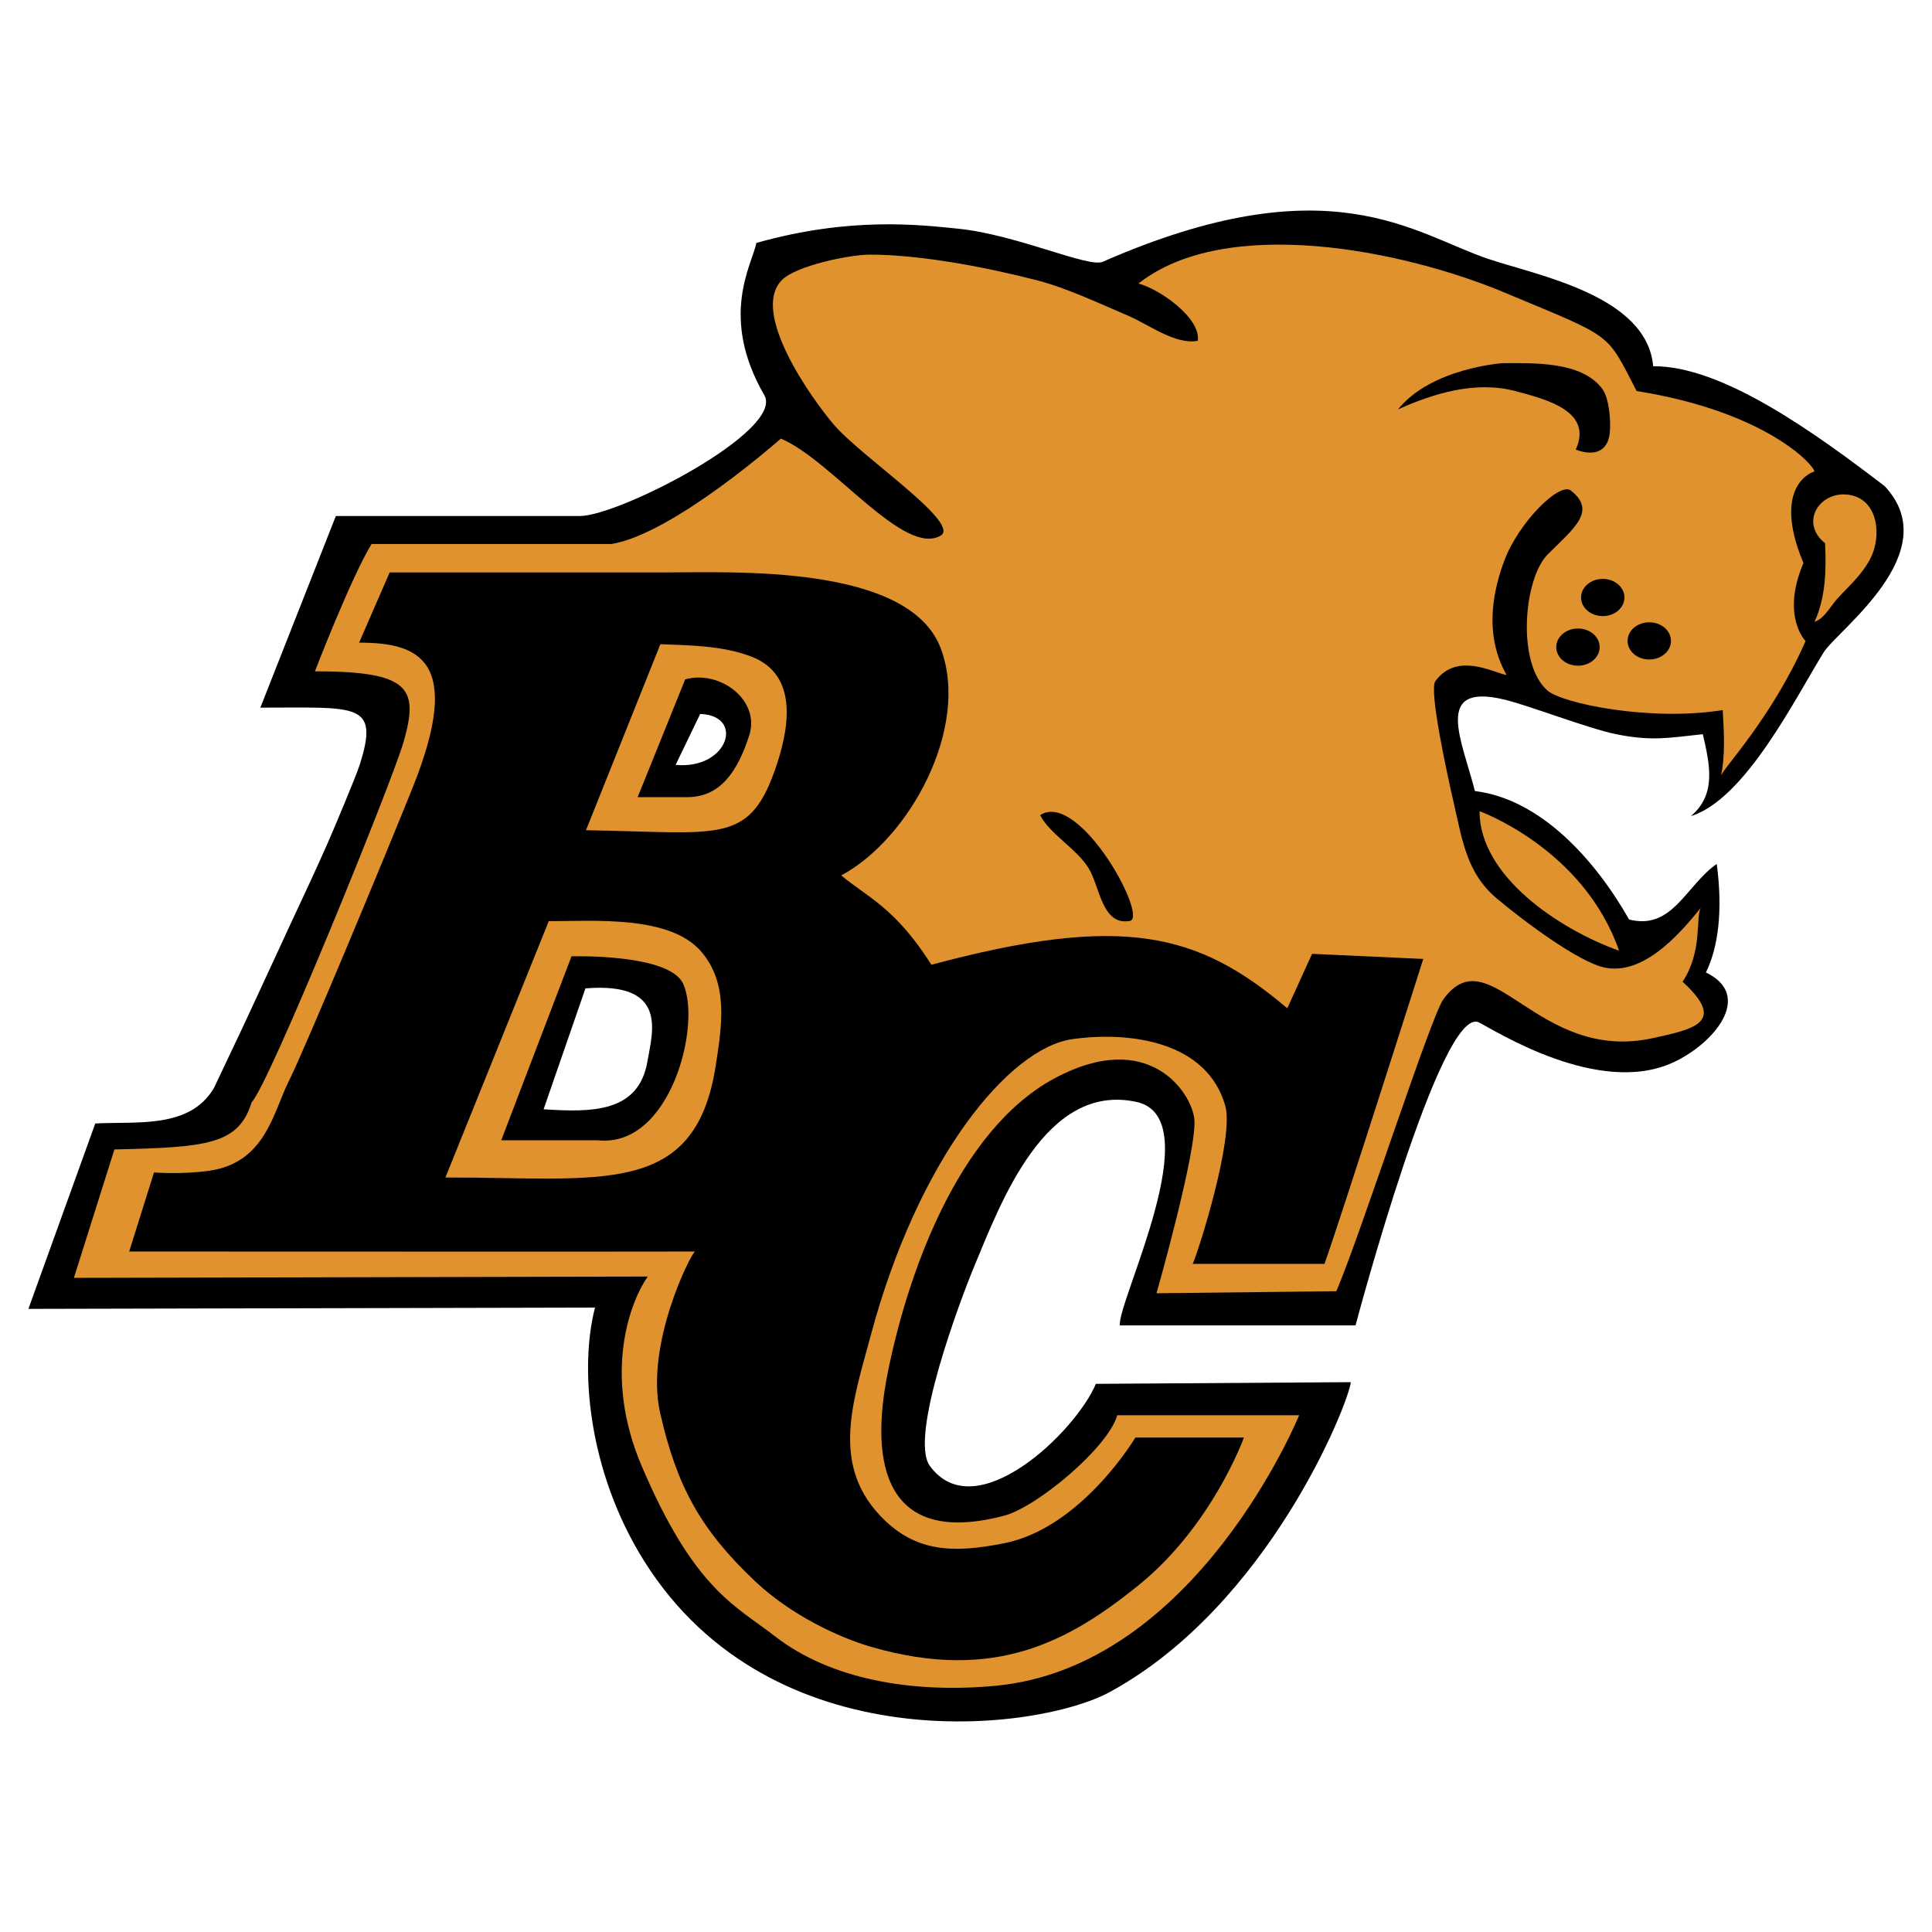 <svg xmlns="http://www.w3.org/2000/svg" width="2500" height="2500" viewBox="0 0 192.756 192.756"><g fill-rule="evenodd" clip-rule="evenodd"><path fill="#fff" d="M0 0h192.756v192.756H0V0z"/><path d="M33.508 51.484L25.975 70.6c9.622.013 11.942-.605 9.893 5.76-.371 1.153-2.595 6.435-3.167 7.734-1.196 2.72-2.464 5.406-3.718 8.1-2.141 4.6-4.232 9.223-6.425 13.799-.407.85-.804 1.705-1.211 2.555-2.423 4.105-7.689 3.316-11.841 3.541l-6.671 18.498 56.532-.131c-1.547 5.877-.779 16.285 4.95 25.367 12.684 20.107 39.139 16.949 46.403 12.992 15.879-8.646 23.846-28.855 24.053-30.916l-25.438.168c-2.016 4.803-12.027 14.434-16.567 8.182-2.103-2.896 3.063-16.609 4.422-19.877 2.648-6.363 7.104-18.432 16.211-16.43 7.344 1.613-1.953 19.939-1.672 22.295h23.512s8.525-32.121 12.318-30.225c1.648.826 11.961 7.426 19.391 3.98 4.072-1.889 8.043-6.652 3.248-8.973 1.236-2.474 1.701-6.186 1.082-10.826-3.094 2.166-4.416 6.644-8.744 5.546-3.404-5.991-8.84-12.017-15.385-12.816-1.238-4.95-4.26-10.859 2.939-9.126 2.465.594 8.412 2.902 11.137 3.453 3.58.728 5.32.355 8.662 0 .699 3.004 1.389 6.016-1.197 8.177 5.432-1.678 10.422-11.763 13.25-16.333 1.377-2.226 12.281-9.991 6.094-16.59-7.01-5.363-16.248-12.032-23.098-11.962-.621-7.073-11.533-9.045-16.5-10.725-7.354-2.487-15.809-9.609-38.416.3-1.436.629-8.557-2.704-14.436-3.3-3.708-.376-10.724-1.237-20.123 1.421-.42 2.14-3.744 7.353.793 15.191 2.04 3.543-14.493 12.055-18.412 12.055H33.508z"/><path d="M37.071 54.277c-2.059 3.368-5.65 12.701-5.65 12.701 9.513 0 10.363 1.701 8.857 7.007-1.11 3.911-13.468 34.327-15.169 35.978-1.293 4.217-4.412 4.51-13.693 4.715l-4.043 12.814 57.253-.131c-1.73 2.447-4.524 9.68-.619 18.871 5.259 12.373 9.377 13.961 13.303 17.014 5.568 4.332 13.72 5.711 21.964 4.951 20.107-1.857 30.342-26.998 30.342-26.998h-18.148c-.904 3.207-7.992 9.152-11.279 10.02-11.966 3.154-13.378-5.285-11.661-14.045 1.872-9.543 6.869-24.32 16.694-29.594 9.396-5.041 13.641 1.426 13.932 4.031.34 2.986-3.768 17.418-3.768 17.418l17.943-.205c2.441-5.717 9.412-27.361 10.656-29.092 4.662-6.475 9.348 6.404 20.953 3.836 4.076-.902 7.369-1.557 2.939-5.619 2.012-3.094 1.281-6.378 1.805-7.375-2.424 3.043-5.834 6.646-9.488 5.982-2.686-.488-8.557-4.977-10.84-6.898-3.045-2.564-3.443-5.778-4.369-9.808-.566-2.46-2.439-10.987-1.781-11.886 2.17-2.973 5.816-.827 7.113-.619-2.475-4.331-1.117-9.036-.227-11.418 1.396-3.741 5.412-7.786 6.6-7.013 2.68 2.063.328 3.801-2.27 6.394-2.398 2.396-3.143 10.916 0 13.611 1.443 1.237 10.105 3.093 17.457 1.928.123 2.12.266 4.563-.176 6.567.156-.711 5.039-5.719 8.443-13.454 0 0-2.477-2.475-.213-7.787-3.322-7.927 1.17-9.206 1.094-9.115.055-.559-4.744-5.981-17.738-8.043-3.094-5.98-2.23-5.237-13.105-9.798-10.318-4.328-27.908-7.785-36.598-.927 2.082.533 6.248 3.433 5.92 5.712-2.24.426-4.904-1.636-6.951-2.504-2.771-1.175-6.088-2.756-9.074-3.527-4.873-1.258-11.526-2.567-16.705-2.567-2 0-7.373 1.098-8.785 2.557-3.156 3.257 3.057 11.879 5.177 14.378 2.703 3.187 12.477 9.67 10.765 11.051-3.649 2.331-10.919-7.49-16.024-9.631 0 0-10.748 9.528-16.912 10.518H37.071z" fill="#e0922f"/><path d="M147.613 80.934c0 6.458 7.889 11.756 13.922 13.921-3.558-10.209-13.922-13.921-13.922-13.921zM182.086 54.198c.135 2.727.049 5.441-1.047 7.838.977-.313 1.559-1.52 2.268-2.301 1.203-1.328 2.484-2.4 3.32-4.046 1.102-2.169.805-5.796-2.068-6.306-2.942-.522-5.092 2.71-2.473 4.815z" fill="#e0922f"/><path d="M139.475 40.849c3.482-1.574 7.705-2.886 11.689-1.837 3.287.864 7.77 2.066 6.047 5.847 1.84.688 3.193.213 3.396-1.667.127-1.203-.068-3.467-.73-4.373-2.045-2.788-6.844-2.587-9.943-2.587 0 0-7.116.464-10.459 4.617zM103.777 81.326c.969 1.909 3.672 3.364 4.857 5.332 1.084 1.793 1.312 5.643 3.998 5.235 2.19.024-4.925-13.124-8.855-10.567z"/><path d="M38.875 57.113h27.533c6.678 0 24.295-.852 27.453 7.58 2.957 7.896-3.123 19.008-9.935 22.65 2.552 2.134 5.374 3.181 9 8.909 19.111-5.109 26.583-3.21 35.507 4.344l2.475-5.431 11.092.509s-7.844 24.703-9.854 30.425h-13.148c.619-1.391 4.154-12.586 3.248-15.777-1.822-6.418-9.479-7.451-15.236-6.65-6.363.885-15.389 11.91-20.107 29.463-1.75 6.512-4.025 12.787.851 18.023 3.503 3.762 7.381 3.82 12.448 2.809 7.734-1.547 13.074-10.543 13.074-10.543h10.828s-3.166 8.832-10.574 14.789c-6.83 5.492-14.256 9.674-26.617 6.094-3.316-.961-8.057-3.227-11.538-6.508-5.458-5.145-7.843-9.484-9.512-16.826-1.547-6.805 3.098-15.977 3.484-16.109-.7.023-56.458 0-56.458 0l2.475-7.889s2.645.219 5.414-.154c5.723-.773 6.464-5.836 8.043-8.973 1.617-3.215 9.758-22.805 12.359-29.294 5.12-12.778.526-14.437-5.351-14.437l3.046-7.004z"/><path d="M44.439 117.48c15.546-.02 24.903 2.062 26.966-11.137.641-4.104 1.262-8.18-1.393-11.344-3.115-3.714-10.711-3.093-15.261-3.093L44.439 117.48zM65.887 64.271l-7.424 18.562c13.2.207 16.186 1.468 18.826-5.935 1.44-4.038 2.472-9.557-2.326-11.389-2.859-1.092-6.038-1.119-9.076-1.238z" fill="#e0922f"/><path d="M63.619 79.533l4.743-11.755c3.484-.957 7.5 2.083 6.394 5.568-1.161 3.657-2.921 6.187-6.188 6.187h-4.949zM57.02 95.414l-7.012 18.354h9.642c7.27.773 10.363-11.6 8.507-15.621-1.4-3.033-11.137-2.733-11.137-2.733z"/><path d="M67.407 76.313c5.235.487 6.936-4.927 2.451-5.081l-2.451 5.081zM58.412 98.609l-4.177 12.064c4.795.311 9.493.357 10.364-4.795.487-2.886 2.12-7.935-6.187-7.269z" fill="#fff"/><path d="M159.598 64.562c0 1.025-.969 1.856-2.164 1.856-1.197 0-2.166-.831-2.166-1.856 0-1.025.969-1.856 2.166-1.856 1.195 0 2.164.831 2.164 1.856zM166.713 63.943c0 1.025-.969 1.856-2.166 1.856-1.195 0-2.164-.831-2.164-1.856 0-1.025.969-1.856 2.164-1.856 1.197 0 2.166.831 2.166 1.856zM162.072 59.612c0 1.025-.969 1.856-2.164 1.856-1.197 0-2.166-.831-2.166-1.856 0-1.025.969-1.856 2.166-1.856 1.196 0 2.164.831 2.164 1.856z"/></g></svg>